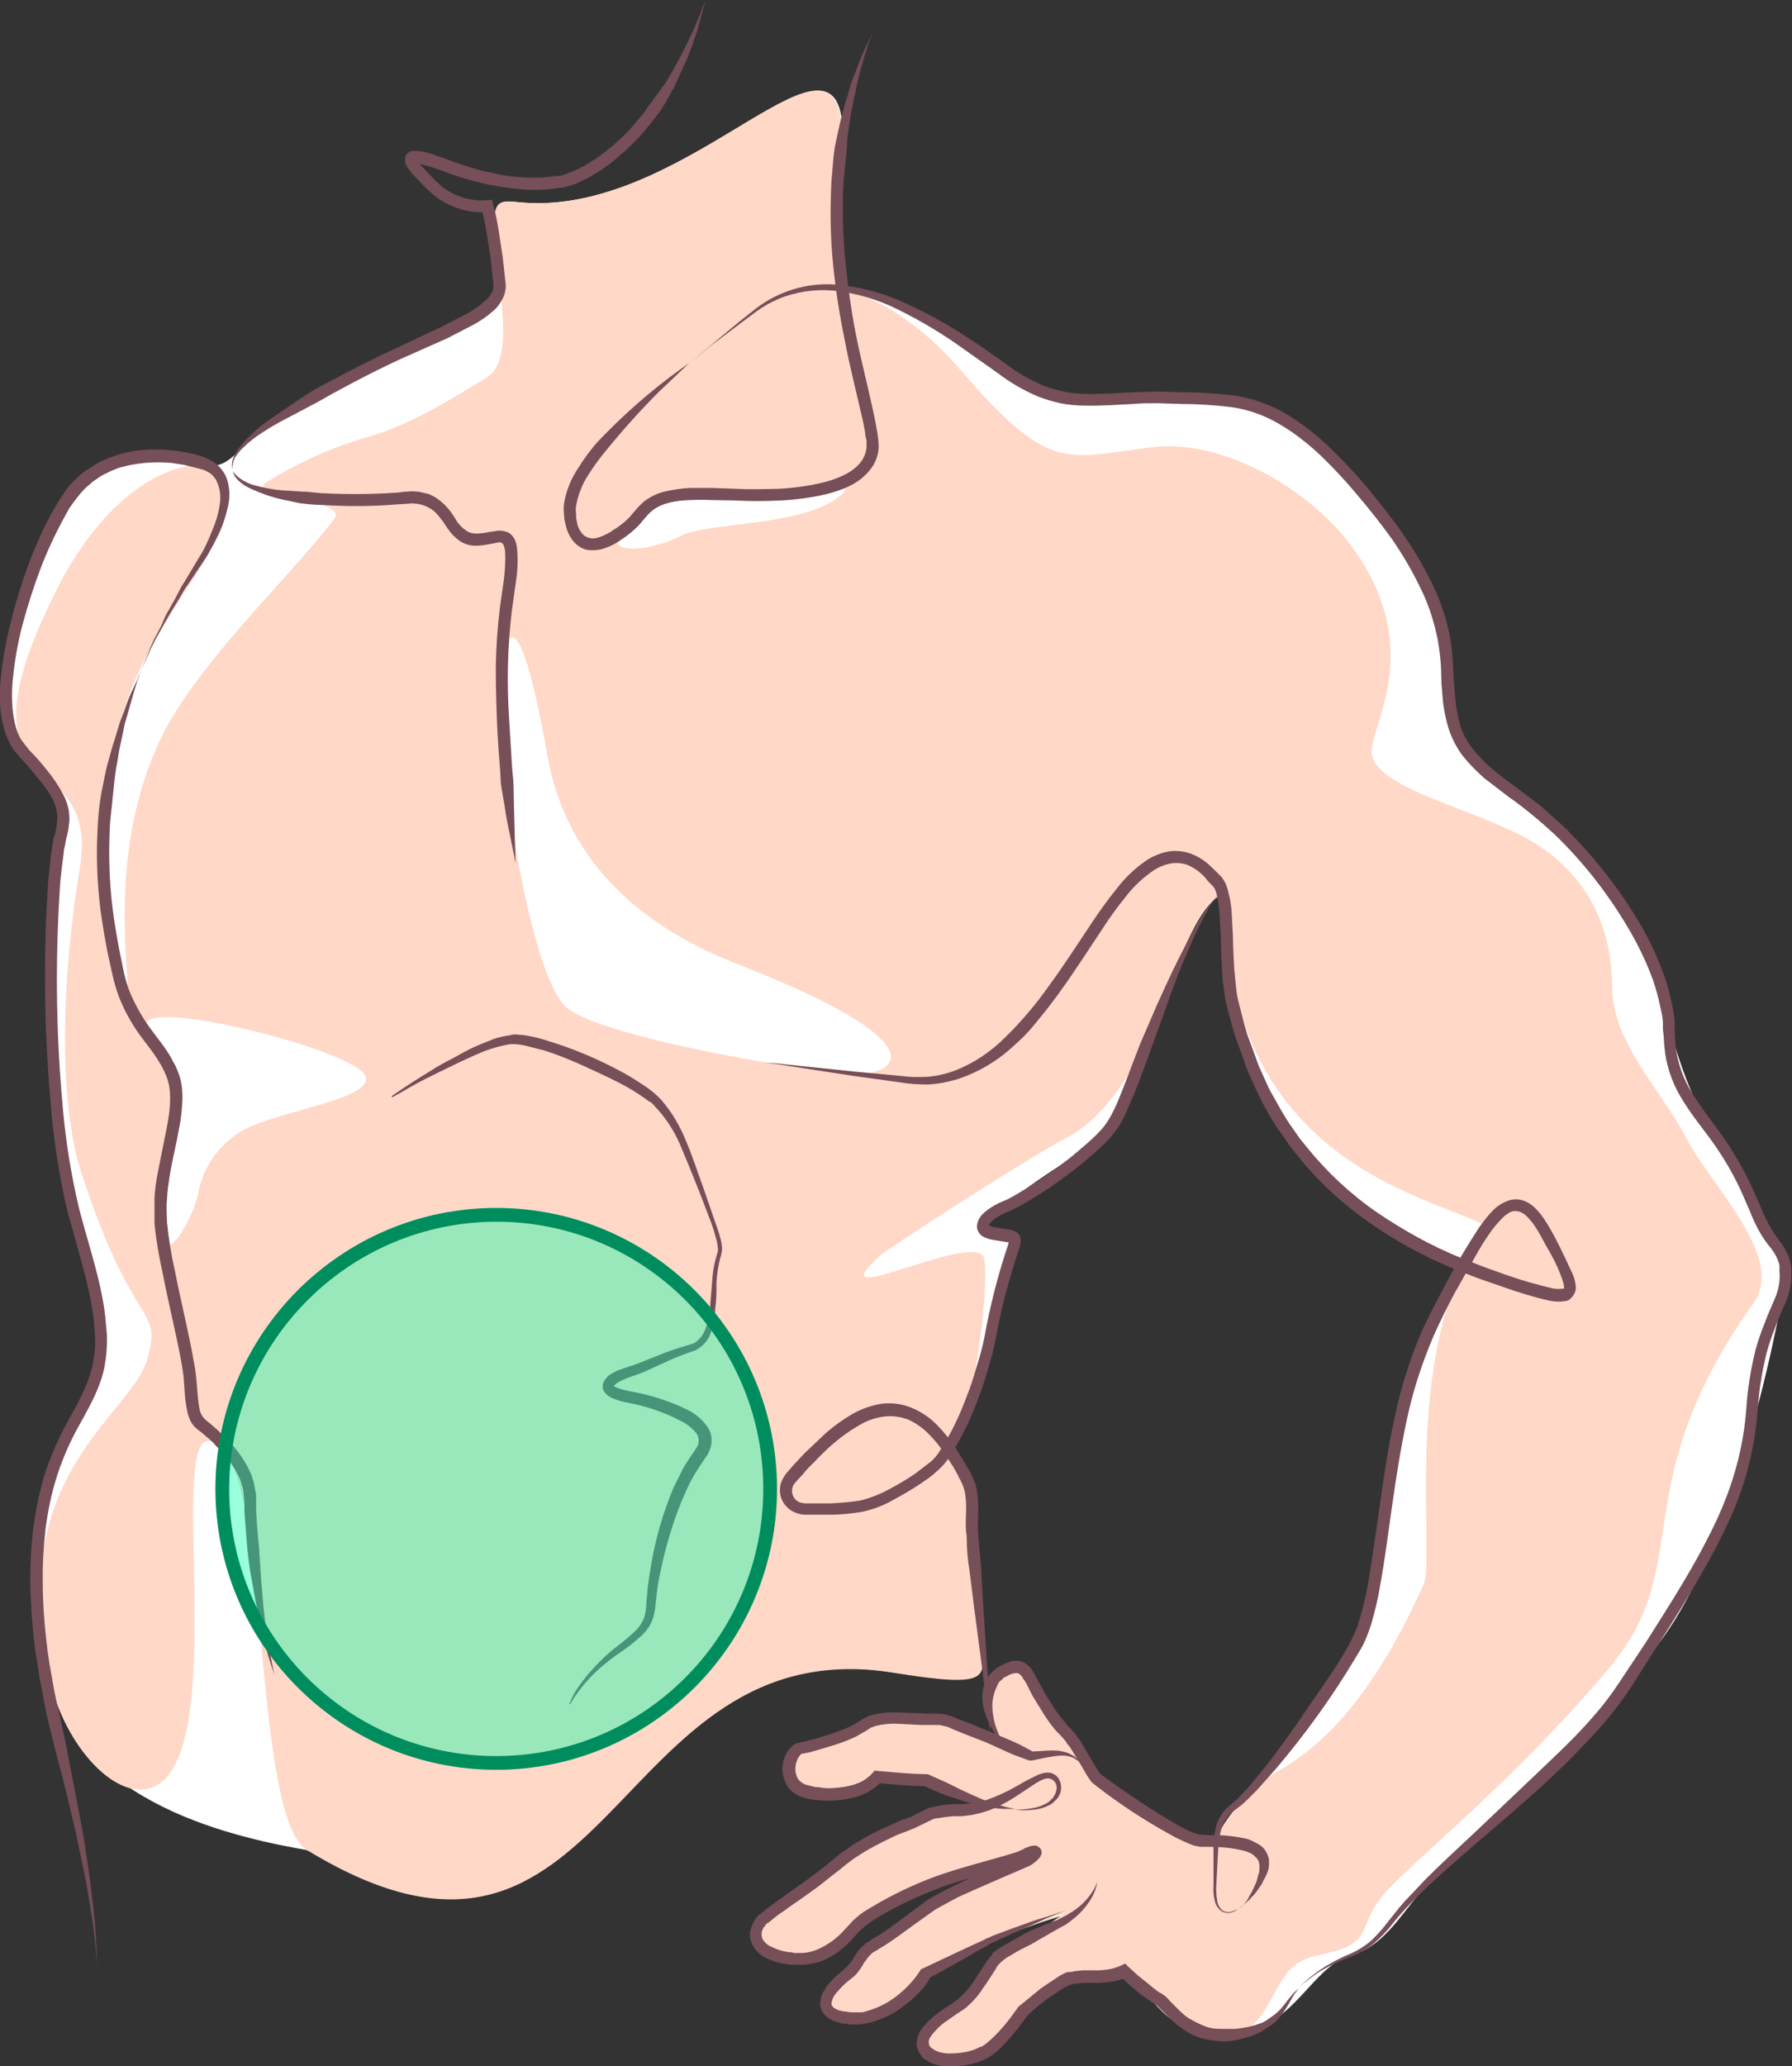 <?xml version="1.0" encoding="utf-8"?>
<!-- Generator: Adobe Illustrator 24.3.0, SVG Export Plug-In . SVG Version: 6.00 Build 0)  -->
<svg version="1.1" id="Слой_1" xmlns="http://www.w3.org/2000/svg" xmlns:xlink="http://www.w3.org/1999/xlink" x="0px" y="0px"
	 viewBox="0 0 444.2 511.9" style="enable-background:new 0 0 444.2 511.9;" xml:space="preserve">
<rect x="0" y="0" width="444.2" height="511.9" fill="#333333" stroke="none"/>
<style type="text/css">
	.st0{fill:#FFFFFF;}
	.st1{fill:#FFD8C7;}
	.st2{fill:#764F58;}
	.st3{opacity:0.4;fill:#00FFAB;enable-background:new    ;}
	.st4{fill:#008D5E;}
</style>
<g>
	<path class="st0" d="M76.1,458.4C59.7,455.5,19,447.4,12,415c-10.6-49.8,5-53.6,9-67.6s8.8-13.3-4.8-56.8c-6-25-4.8-59.8-2.7-73.1
		S17.6,198,9,189.7s-11.2-27.3-0.9-47.6s13.5-32.3,43.6-26.7c6,0.5,7.8-5.8,16.4-11s36.9-19,44-23s12.5-4.7,11-19.3
		s0.8-12.1,8.2-11.8c41.2,1.8,78-50.6,77.6-16s0,37.3,0,37.3s14.1,3,34,15.6S261,101.3,294,98.7c17.7,0.6,34.4,4.9,50.2,31.1
		s15.8,36.3,15.2,44s5.8,14.4,16,22.7s33,31.7,35.7,45.4s5.6,24.5,12,36.7s19.8,31.7,19.7,35.8s-11.5,68.7-33,94.5
		s-45.9,47.4-54.2,56s-11.5,17-21.2,19.8S320,504.2,304,504.2s-18-10.6-24.8-15.4l-13.6,1.2c-3.9,2.3-7.5,5.1-10.8,8.2
		c-7.3,7.1-15,16-21.3,12.3c-4.1-2.5-8.5-3.9,2-12s10.5-13.5,16-16.3s15.2-9.8,14.9-8.8s-15.5,3.6-35.7,14.9c-4.3,7-22.2,14-25.1,10
		s6.5-9.5,7.8-13.1s24.6-16.2,34-21.2c-9.5,0.5-27.8,6-33.6,11.8s-13.3,10.4-20.6,9s-8.3-6.5-2-11s20.4-15.7,25.8-18.3
		s15-6.5,15-6.5l11.2-2.2c0,0-10-3.2-13.7-5.5l-12.2-0.8c0,0-14,6.8-19.6,2.5s-0.6-9-0.6-9s11.8-1.3,18.3-7.3
		c15.1-0.7,18-0.7,18-0.7l15.2,6.8c0,0-10.7-14.6,4.8-19.8c3.5,5.6,6.3,11.2,9.2,14.5s5.7,7.9,7.5,10.5s10.3,9.4,16.8,13
		s12.3,5.1,14.7,5.3c0.8-4.4,6.1-9.8,9.5-13.8s23.5-33.6,27.2-40s2-62.7,24.3-89c-17-8.5-58.3-26-59.4-91.9
		c-6.5,2.1-12.4,20.2-16,29.7c-3.6,9.5-6,27.6-17,33.2s-26.8,18-26.5,19s8.9,1.4,7.8,4.6s-9.2,43.5-16.3,50.7c5.5,6,5.9,8.8,5.9,14
		s2.5,22,1.8,27.4s3,18.3-21,14.3c-71.5-11.7-57.8,59.4-145.8,44L76.1,458.4z"/>
	<path class="st1" d="M417.9,281.8c-6.4-12.2-18.2-23.4-18.3-37.3c-0.2-30.2-23.9-38.2-29.6-40.7c-12-5.2-30.7-10.3-30-18
		s13-26.4-5.3-50.9c-10-13.4-31.3-26.2-49-24.1c-21.6,2.6-25.2,6.8-47.5-19C223,74,208.7,71.6,208.7,71.6s-0.3-2.7,0-37.3
		s-36.4,17.8-77.6,16c-7.4-0.4-9.7-2.8-8.2,11.8s4.3,27.9-2.8,31.8c-4.2,2.4-17.7,11.5-29.7,14.6c-8.7,2.6-17.1,6.4-24.8,11.3
		c-3.8,3.2,20.8,4,17.3,8.7c-10.6,14.1-33.5,35.2-42.8,54c-14.6,29.7-7,63-8.7,64c-4.2,2.5-8.3-42.4-1-69.2
		c7.9-29.2,37.6-49.8,21.1-62c-12.4-1-27.2,10.4-37.4,30.7s-14,35.5-5.1,43.7s12.9,12.8,10.7,26s-6.6,46.8-0.5,71.8
		c13.6,43.5,21.3,35.3,17.3,49.3S1.4,365.1,12,415c4,18.4,17.7,32.2,26.6,27.5c20-10.5-0.4-102.4,17.1-82.7
		c10.7,12,7.4,90.7,20.4,98.6c76.3,46.5,74.3-55.6,145.8-43.9c24,4,21.2,0.5,22-4.8S241,378,241,372.8s-0.4-8-5.9-14
		c7.1-7.2,10.5-45.2,8.6-47.6c-4.2-5.5-42.8,14.9-24.8-0.7c0.9-0.8,34.8-23,45.7-28.7s18.8-20.9,22.5-30.5s9.5-27.6,16-29.7
		c1.2,66,49,73.9,66,82.4c-22.3,26.2-13.2,81.7-16.2,88.5c-19.3,43.5-38.4,46-41.8,50s-8.7,9.4-9.6,13.7c-2.3,0-8.1-1.6-14.6-5.2
		s-15.1-10.3-16.9-13s-4.5-7.2-7.4-10.5s-5.8-8.9-9.2-14.6c-15.5,5.3-4.9,19.8-4.9,19.8l-15.1-6.7c0,0-3,0-18,0.8
		c-6.5,6-18.3,7.2-18.3,7.2s-5,4.8,0.6,9s19.6-2.5,19.6-2.5l12.2,0.9c4.4,2.2,8.9,4.1,13.6,5.5L232,449l-15,6.5
		c-5.6,2.5-19.6,14-25.8,18.4s-5.3,9.4,2,10.8s14.8-3.2,20.6-8.9s24-11.3,33.6-11.8c-9.4,5-32.8,17.5-34,21.2s-10.8,9-7.8,13.1
		s20.8-3,25.2-10c12.5-7.2,27.7-12.1,33.2-14.3c-3.1,2-8.8,6.2-12.5,8.2c-5.5,2.9-5.6,8-16.1,16.2s-6.2,9.5-2,12
		c6.2,3.8,14-5.2,21.3-12.2c3.3-3.1,6.9-5.9,10.8-8.2c0,0,3.8-0.4,13.6-1.2c6.7,4.8,8.8,15.5,24.8,15.4c9.3,0,10.8-10.6,15.7-16
		c3.5-3.7,7.5-3.6,11.5-4.8c9.7-2.9,5-7,13.3-15.6s33.2-29,54.7-54.8s3.2-44.7,35.6-90.2C442.7,311.5,424.2,294,417.9,281.8
		L417.9,281.8z M60.3,280c-5.9,3.4-10,9.1-11.2,15.8c-1.6,7.4-9,19-9,8.7c0-8.6,6.3-26.9,3.4-34.9c-0.7-2.1-10.1-14-6.8-16.7
		c5.2-4.3,52.8,8,54,14C91.8,272.5,69.8,275,60.3,280L60.3,280z M154,132c7.6-10.4,22-9.7,31.2-9.6c15.2,0.2,28.7-4.4,23,0.5
		c-9.2,7.6-32.9,6.5-39.3,9.8c-6.6,3.6-19.4,5.3-14.9-0.8V132z M213,266c-12,0-63.8-9-72.5-16.3c-8.9-7.5-16.6-57.5-16.7-78.1
		c0-7.6,3.1-33.7,11.9,15.6c6.6,37.7,41.5,49.4,50.5,53c48.2,19.4,34.4,25.9,26.8,25.9V266z"/>
	<path class="st2" d="M251.6,448.4c1.4,0,2.9-0.1,4.3-0.4c1.4-0.2,2.8-0.7,4-1.5c0.3-0.2,0.5-0.4,0.7-0.7l0.4-0.3l0.2-0.4
		c0.4-0.5,0.6-1.2,0.7-1.8c0.2-1.1-0.5-2.3-1.6-2.6c-1-0.3-2.3,0.4-3.5,1.1l-3.6,2.4c-2.5,1.7-5.1,3.2-7.9,4.3
		c-1.4,0.5-2.9,0.9-4.4,1.2c-0.8,0.1-1.6,0.2-2.4,0.3h-2.1l-2,0.2c-0.7,0.1-1.3,0.2-2,0.3c-0.3,0-0.7,0.1-1,0.2s-0.5,0.2-0.8,0.4
		l-0.5,0.2l-0.4,0.2l-1,0.5l-2.1,1l-1,0.4l-1,0.4c-1.4,0.5-2.7,1-4,1.7c-2.6,1.2-5,2.5-7.4,4l-1.8,1.2l-1.6,1.2l-1.7,1.4l-1.7,1.3
		l-3.4,2.7l-3.6,2.6l-3.6,2.5l-1.8,1.3l-0.9,0.6l-0.8,0.6l-1.6,1.3l-0.4,0.3h-0.2v0.1l-0.2,0.2l-0.2,0.2v0.2
		c-0.1,0.1-0.2,0.1-0.3,0.2c-0.6,0.9-0.8,2-0.4,3c0.5,0.9,1.3,1.6,2.3,2c1.2,0.6,2.4,1,3.7,1.2l0.4,0.1h0.6l1,0.2h2
		c1.3-0.1,2.5-0.4,3.7-0.9c2.5-1.1,4.7-2.7,6.5-4.7l1.5-1.6l0.7-0.8l0.2-0.2l0.3-0.2l0.4-0.4c0.6-0.5,1.2-1,1.8-1.4l2-1.2
		c2.5-1.5,5.1-2.9,7.8-4.2c2.6-1.2,5.3-2.4,8.1-3.4c5.6-2,11.2-3.4,16.7-5l2-0.6c0.7-0.2,1.4-0.4,2-0.7l0.9-0.4l0.5-0.3l0.6-0.2
		c0.5-0.2,1-0.4,1.5-0.4c0.2,0,0.3,0,0.5,0h0.2c0.1,0,0.2,0.1,0.3,0.2c0.3,0.1,0.6,0.4,0.8,0.7c0.2,0.3,0.2,0.7,0.2,1
		c0,0.2-0.1,0.3-0.2,0.5c0,0.1-0.1,0.2-0.1,0.3c-0.1,0.1-0.2,0.3-0.3,0.4c-0.6,0.7-1.4,1.3-2.2,1.8l-2,0.9l-4,1.7l-8,3.5l-4,1.8
		l-3.7,2l-1.8,1l-1.7,1.2l-3.5,2.5c-2.4,1.7-4.7,3.5-7.2,5.1l-2,1.2l-0.2,0.2h-0.2c0.3-0.1,0,0,0.1,0l-0.5,0.3l-0.5,0.3l-0.3,0.3
		c-0.4,0.4-0.8,0.8-1.1,1.3l-0.6,0.8l-0.6,1c-0.4,0.7-0.9,1.3-1.4,1.9l-0.4,0.4l-0.5,0.4l-1,0.8c-1,0.8-2,1.8-2.8,2.8
		c-0.8,0.8-1.3,1.8-1.4,2.9c0,0.3,0.2,0.6,0.4,0.8c0.4,0.4,0.9,0.6,1.4,0.8l0.9,0.2l0.5,0.1h0.3c0.2,0,0,0,0,0l1.2,0.2
		c0.3,0,0.7,0,1,0h1.9c0.6-0.1,1.2-0.3,1.8-0.5c2.6-0.8,5-2.1,7.1-3.8c1.1-0.9,2.1-1.8,3-2.8s1.7-2,2.4-3.1l0.3-0.5l0.3-0.1l8.7-4.1
		l4.3-2l2.2-1l0.5-0.3h0.1l0.2-0.2h0.3l1-0.5l4.5-1.7l4.5-1.6c1.5-0.6,3-1,4.6-1.5l4.5-1.5l-4.4,1.8l-4.4,2l-4.1,1.8l-4.3,2
		l-1.1,0.5l-0.3,0.1l-0.1,0.1h-0.1l-0.5,0.4l-2.1,1.1l-4.1,2.4l-8.3,4.6l0.6-0.6c-0.7,1.4-1.7,2.8-2.8,3.9c-1,1.1-2.1,2.1-3.3,3
		c-2.4,2-5.2,3.5-8.2,4.4c-0.8,0.2-1.5,0.4-2.3,0.5c-0.4,0.1-0.8,0.2-1.2,0.2h-1.3c-0.4,0-0.7,0-1.1,0l-1.1-0.2h-0.7l-0.6-0.2
		c-0.4-0.1-0.7-0.2-1.1-0.3c-0.9-0.3-1.7-0.8-2.4-1.4c-0.9-0.8-1.4-1.9-1.4-3c0-1,0.2-1.9,0.7-2.8c0.4-0.7,0.8-1.4,1.3-2
		c1-1.2,2.1-2.3,3.4-3.3c1-0.8,1.9-1.7,2.6-2.8l0.6-1l0.6-0.9c0.5-0.7,1.1-1.3,1.8-1.9c0.2-0.1,0.3-0.3,0.5-0.4l0.5-0.3l1-0.7l1.7-1
		c2.4-1.5,4.7-3.3,7-5l3.5-2.6l1.8-1.3l2-1.1c2.7-1.5,5.3-2.7,8-4s5.3-2.2,8-3.4l3.9-1.7l2-0.9c0.4-0.2,0.9-0.5,1.2-0.9
		c-0.1,0.1-0.1,0.3-0.1,0.4c0,0.2,0.1,0.4,0.2,0.6c0.1,0.2,0.3,0.5,0.5,0.6h0.5l-0.6,0.2l-0.4,0.2l-0.4,0.3l-1.1,0.4
		c-0.7,0.3-1.5,0.6-2.2,0.8l-2,0.7c-5.7,1.7-11.3,3-16.7,5c-5.3,2-10.5,4.4-15.4,7.3l-1.7,1.1c-0.6,0.4-1.1,0.8-1.6,1.2
		c-1.1,0.9-2.1,1.9-3,3c-2.1,2.4-4.6,4.3-7.5,5.5c-1.5,0.6-3.1,0.9-4.7,1c-0.8,0-1.6,0-2.4,0h-1l-0.6-0.1h-0.3l-0.3-0.1
		c-1.6-0.2-3.1-0.7-4.6-1.4c-1.7-0.8-3-2.1-3.7-3.8c-0.4-1-0.5-2-0.3-3c0.2-0.9,0.5-1.7,1-2.5c0.1-0.2,0.3-0.4,0.4-0.6l0.2-0.3
		l0.2-0.2l0.2-0.2l0.1-0.2h0.2l0.4-0.4l1.8-1.4l1-0.7l0.8-0.6l1.8-1.3l3.5-2.5l3.5-2.5l3.4-2.6l1.7-1.4l1.7-1.4l1.8-1.3l1.9-1.3
		c2.5-1.6,5.1-3,7.8-4.2l4-1.8l1-0.3l0.6-0.3l0.5-0.1c0.6-0.3,1.2-0.6,1.8-0.9l1-0.5l0.5-0.2l0.5-0.3c0.4-0.2,0.8-0.4,1.2-0.5
		s0.8-0.2,1.2-0.3c0.8-0.2,1.5-0.3,2.3-0.4l2.2-0.2h2.3c0.6-0.1,1.3,0,2-0.2c1.4-0.1,2.7-0.4,4-0.8c2.6-0.9,5.2-2.1,7.6-3.5
		c1.3-0.7,2.5-1.5,3.9-2.1l1-0.5c0.3-0.2,0.7-0.3,1-0.4c0.8-0.3,1.7-0.4,2.6-0.2c0.9,0.3,1.6,0.9,2,1.7c0.4,0.8,0.5,1.6,0.4,2.5
		c-0.1,0.8-0.5,1.6-1,2.2l-0.4,0.4l-0.4,0.4c-0.3,0.3-0.6,0.5-1,0.7c-1.3,0.7-2.7,1.1-4.2,1.2C254.5,448.6,253.1,448.6,251.6,448.4
		L251.6,448.4z"/>
	<path class="st2" d="M268.5,437.3c-0.4-0.4-0.8-0.7-1.3-1c-0.2-0.2-0.5-0.3-0.7-0.5c-0.3-0.2-0.5-0.3-0.8-0.4
		c-0.5-0.2-1.1-0.3-1.6-0.4h-1.6c-1.1,0.1-2.2,0.3-3.3,0.5l-3.4,0.7h-0.7l-2.7-1c-0.9-0.3-1.8-0.7-2.7-1.1l-5.3-2.4l-5.4-2.1
		l-2.7-1.1l-1.3-0.6l-1.2-0.3c-0.4-0.1-0.7-0.2-1.1-0.2h-4.4l-5.8-0.3c-1.8-0.1-3.6,0.1-5.3,0.5l-0.6,0.2L216,428
		c-0.2,0.1-0.3,0.2-0.5,0.3l-0.6,0.4l-1.2,0.7l-1.4,0.8c-1.8,0.9-3.7,1.6-5.6,2.2l-5.7,1.7l-1.5,0.3l-0.4,0.1h-0.2h0.1h-0.3
		l-0.2,0.2l-0.1,0.1l-0.3,0.4c-0.1,0.1-0.2,0.3-0.3,0.4l-0.2,0.5c-0.6,1.4-0.6,2.9,0,4.3c0.3,0.6,0.9,1.2,1.5,1.5
		c0.3,0.2,0.7,0.3,1,0.4c0.4,0.1,0.9,0.2,1.3,0.3l0.7,0.2h0.7l1.3,0.2c0.9,0.1,1.9,0.1,2.8,0c1.8-0.1,3.6-0.4,5.3-1
		c1.5-0.5,2.9-1.4,4-2.6l0.6-0.7l0.8,0.1l6,0.5l3,0.2l3,0.1h0.4l0.2,0.1l2.7,1.2c0.9,0.4,1.8,0.8,2.6,1.2l2.6,1.3l2.6,1.2l2.7,1.2
		l1.3,0.5l1.4,0.5l1.4,0.4l1.4,0.4c0.9,0.3,1.9,0.4,2.8,0.6h-3l-1.4-0.1l-1.5-0.2c-0.5,0-1-0.2-1.4-0.3l-1.5-0.3l-2.9-0.7
		c-1-0.3-1.9-0.5-2.8-0.9l-2.8-0.9c-0.9-0.3-1.8-0.7-2.7-1.1l-2.7-1.2l0.5,0.1l-3-0.1l-3.1-0.2l-6.1-0.5l1.3-0.6
		c-0.7,0.9-1.6,1.7-2.6,2.3c-0.9,0.6-1.9,1.1-3,1.5c-2,0.6-4,1-6.1,1.1c-1,0.1-2.1,0.1-3.1,0l-1.6-0.1l-0.7-0.1l-0.8-0.1l-0.7-0.2
		l-0.9-0.2c-0.6-0.2-1.1-0.4-1.6-0.7c-1.1-0.6-2-1.5-2.6-2.6c-1.1-2.2-1.3-4.7-0.3-7l0.4-0.8l0.5-0.8c0.2-0.3,0.4-0.5,0.7-0.7
		l0.2-0.2l0.2-0.2l0.6-0.3c0.1-0.1,0.3-0.2,0.4-0.2l0.4-0.1h0.5l0.3-0.2c0.5,0,1-0.2,1.4-0.3c1.9-0.4,3.7-1,5.5-1.6s3.5-1.2,5.2-2
		l1.1-0.6l1.3-0.8l0.6-0.4c0.3-0.2,0.5-0.3,0.8-0.4l0.8-0.4l0.8-0.2c2-0.5,4.1-0.7,6.2-0.6l5.9,0.2l1.3,0.1h3c0.6,0,1.1,0.1,1.7,0.2
		l1.7,0.5l1.3,0.6l2.7,1l5.4,2.2l5.4,2.3c0.9,0.4,1.8,0.8,2.7,1.3l2.6,1.4l-0.7-0.1l3.5-0.2c1.2-0.1,2.3-0.1,3.5,0l1,0.2
		c0.3,0.1,0.5,0.1,0.8,0.2c0.6,0.2,1.2,0.5,1.7,0.8c0.2,0.1,0.5,0.3,0.7,0.5l0.7,0.6C267.8,436.5,268.1,436.9,268.5,437.3
		L268.5,437.3z M170.9,89.9l-7.6,7.2c-4.5,4.5-8.8,9.3-12.8,14.2c-1.7,2-3.3,4.2-4.7,6.4c-1.5,2.3-2.5,4.9-3,7.6
		c-0.1,0.7-0.1,1.3,0,2v1l0.2,1c0.2,1.3,0.8,2.5,1.8,3.4c1,0.7,2.3,0.9,3.4,0.5c1.4-0.4,2.8-1.1,4-2c1.4-0.8,2.7-1.9,3.8-3l1.7-2
		c0.6-0.7,1.3-1.4,2-2c1.6-1.2,3.5-2.1,5.5-2.5c1.9-0.4,3.8-0.7,5.7-0.8h5.6l5.6,0.2c3.7,0.2,7.4,0.1,11.1,0c3.7-0.2,7.4-0.7,11-1.6
		c1.7-0.4,3.4-1,5-1.8c1.5-0.7,2.9-1.7,4-3c1-1.2,1.6-2.7,1.6-4.3v-1.2l-0.3-1.3c0-1-0.3-1.8-0.4-2.7c-1.6-7.2-3.5-14.4-4.8-21.4
		c-1.4-6.8-2.4-13.6-3-20.5c-0.5-6.2-0.5-12.3-0.2-18.5c0.3-2.9,0.4-5.6,0.8-8.2l0.8-3.8l0.8-3.5l0.9-3.3l0.9-3l0.8-2.8l1-2.4
		c0.5-1.6,1.1-3,1.6-4.2l1.4-3l1.2-2.4l-1,2.5l-1,3.2l-1.2,4.2l-0.6,2.5l-0.6,2.8l-0.6,3c-0.2,1-0.5,2.1-0.6,3.3l-0.5,3.5
		c-0.2,1.2-0.2,2.4-0.3,3.7l-0.4,4l-0.4,4c-0.3,6.1-0.2,12.1,0.3,18.2c0.6,6.7,1.5,13.4,2.8,20c1.4,7,3.3,14,4.8,21.5l0.5,2.8
		l0.2,1.5l0.1,1.6c0,2.2-0.8,4.3-2.2,6s-3.1,3-5,3.9c-1.8,0.9-3.7,1.5-5.6,2c-3.8,0.9-7.6,1.4-11.5,1.6s-7.7,0.2-11.4,0l-5.6-0.1
		c-1.8-0.1-3.6-0.1-5.4,0c-3.5,0.1-7,0.7-9.4,2.6c-0.6,0.5-1.2,1.1-1.7,1.7l-1.7,2c-1.3,1.3-2.7,2.5-4.3,3.5c-1.5,1.1-3.2,1.9-5,2.4
		c-1,0.2-2,0.3-3,0.2c-1.1-0.1-2.1-0.6-3-1.3c-1.5-1.3-2.4-3.1-2.8-5l-0.3-1.3l-0.1-1.2c-0.1-0.9-0.1-1.8,0-2.7
		c0.5-3.1,1.7-6.1,3.5-8.8c1.5-2.4,3.1-4.6,5-6.7c6.3-6.6,13.1-12.6,20.5-17.9L170.9,89.9z"/>
	<path class="st2" d="M322,492.5l1.3-1.3c1.3-1.2,2.7-2.3,4.2-3.3c2.4-1.6,5-2.9,7.6-4c1.6-0.7,3.1-1.7,4.5-2.8
		c1.5-1.4,2.9-2.9,4.1-4.5c1.4-1.7,2.7-3.5,4.4-5.4l5.2-5.5c3.7-3.7,7.9-7.6,12.3-11.7l14-13.3c4.9-4.7,10.2-9.5,15-15
		c2.5-2.8,4.8-5.8,6.9-9l6.5-9.8c4.3-6.8,8.8-13.8,12.9-21.2c2-3.7,4-7.5,5.7-11.5c3.5-8.1,5.7-16.7,6.3-25.5
		c0.3-4.7,1.1-9.4,2.2-14c0.6-2.3,1.4-4.6,2.3-6.8c0.8-2.2,1.8-4.4,2.7-6.5c0.8-2,1.2-4.2,1-6.3v-0.4v-0.1v-1.1l-0.2-0.7l-0.3-0.8
		c-0.4-1-1-1.9-1.6-2.7c-1.6-1.9-2.9-4-4-6.3l-0.8-1.8l-0.7-1.7l-1.4-3.2c-1.9-4.4-4.3-8.6-7-12.5c-2.8-4-6-7.7-8.6-12.2
		c-1.3-2.2-2.3-4.6-3-7.1s-1-5.1-1.1-7.7l-0.2-1.8v-1.8c-0.1-1.2-0.3-2.3-0.6-3.5c-0.5-2.4-1.1-4.7-1.9-7c-1.7-4.6-3.8-8.9-6.3-13.1
		c-5-8.4-11.1-16.2-18.2-23c-3.6-3.3-7.3-6.4-11.3-9.2l-6-4.6c-1.9-1.7-3.7-3.5-5.3-5.5c-1.6-2.1-2.8-4.5-3.6-7
		c-0.7-2.4-1.2-4.9-1.4-7.4l-0.3-3.7l-0.1-3.6c-0.1-2.3-0.4-4.7-0.8-7c-0.9-4.5-2.3-9-4.4-13.1c-2-4.2-4.4-8.2-7-12
		c-2.7-3.7-5.5-7.3-8.5-10.8c-2.8-3.4-5.9-6.7-9.1-9.8c-3.2-3-6.6-5.7-10.4-7.9c-3.6-2.1-7.5-3.5-11.6-4.1
		c-4.1-0.5-8.3-0.8-12.5-0.8l-6.1-0.2c-2,0-4,0-6,0.2c-4,0.2-8,0.5-12,0.4c-2,0-4-0.2-6-0.6c-1.9-0.4-3.8-1-5.6-1.7
		c-3.5-1.5-6.8-3.4-9.8-5.7l-8.5-6c-5.1-3.7-10.6-7-16.3-9.8c-5-2.5-10.4-4.1-16-4.7c-4.7-0.4-9.4,0.3-13.7,2.1
		c-1.9,0.8-3.6,1.8-5.3,3l-4.3,3.2l-6.9,5.2L171,90l5.4-4.6l6.6-5.5l4.3-3.4c5.6-4.3,12.6-6.5,19.7-6c5.8,0.5,11.4,1.9,16.7,4.3
		c5.9,2.6,11.6,5.8,17,9.4c3,1.9,5.8,4,8.7,6c2.8,2.2,5.9,3.9,9.1,5.3c3.4,1.3,7,2.1,10.6,2.1c3.8,0.1,7.7-0.2,11.7-0.4L287,97
		l6.2,0.2c4.3,0,8.6,0.3,12.8,0.8c4.5,0.7,8.8,2.2,12.7,4.5c3.9,2.3,7.5,5.1,10.8,8.3c3.3,3.2,6.5,6.5,9.4,10
		c3,3.6,5.9,7.3,8.6,11.1c2.7,3.9,5.2,8,7.3,12.3c2.2,4.4,3.8,9.1,4.7,14c0.4,2.4,0.6,4.9,0.7,7.3l0.2,3.6l0.3,3.6
		c0.2,2.3,0.6,4.6,1.2,6.9c0.7,2.2,1.8,4.2,3.2,6c1.5,1.8,3.1,3.5,4.9,5s3.7,3,5.7,4.4l6,4.5l5.6,5c7.2,7,13.5,14.9,18.7,23.5
		c2.6,4.3,4.8,8.9,6.5,13.7c0.9,2.4,1.5,4.9,2,7.4c0.3,1.3,0.5,2.6,0.6,3.9v1.9l0.1,1.8c0.1,4.7,1.4,9.3,3.8,13.4s5.6,8,8.4,12
		c2.8,4.1,5.3,8.5,7.3,13l1.5,3.4l0.7,1.7l0.7,1.5c1,2.1,2.2,4.1,3.6,5.9c0.8,1,1.5,2.2,2,3.4l0.4,1l0.2,1l0.2,0.9v0.2
		c0,0.1,0,0.2,0,0.3v0.5c0.2,2.6-0.3,5.2-1.3,7.6c-1,2.3-2,4.4-2.7,6.5c-0.9,2.2-1.6,4.4-2.2,6.6c-0.5,2.2-1,4.4-1.3,6.6
		c-0.4,2.3-0.6,4.5-0.8,6.8c-0.6,9.1-2.8,18.1-6.5,26.5c-1.8,4-3.8,8-5.9,11.7c-4.2,7.5-8.6,14.6-13,21.4l-6.3,9.9
		c-2.2,3.2-4.5,6.3-7.1,9.2c-4.8,5.4-9.9,10.5-15.2,15.3c-5.1,4.6-10,8.8-14.6,12.7c-9.2,8-17.2,14.8-22.5,21.7
		c-1.3,1.6-2.8,3.1-4.4,4.4c-1.5,1.2-3.1,2.1-4.8,2.8c-2.7,1-5.3,2.2-7.8,3.6c-1.5,0.9-2.9,2-4.3,3.1L322,492.5z M272,466.2
		c-0.3,2-1.1,3.8-2.3,5.4c-1.1,1.6-2.5,3-4.1,4.2l-1.3,1l-1.3,0.7l-2.5,1.4l-5,2.9c-1.7,0.8-3.4,1.7-5,2.7c-0.8,0.4-1.5,0.9-2.2,1.5
		l-0.2,0.2l-0.1,0.1l-0.5,0.5c-0.3,0.3-0.5,0.7-0.7,1.1c-1,1.5-2,3.2-3.2,4.8c-1.1,1.8-2.5,3.3-4.1,4.7l-0.7,0.5l-0.6,0.4l-1.2,0.8
		l-2.3,1.6c-1.5,1-2.7,2.2-3.8,3.6c-0.4,0.5-0.7,1.1-0.7,1.8l0.1,0.4v0.2c0.1,0.2,0-0.1,0,0l0.4,0.6c0.1,0.1,0.2,0.1,0.3,0.2
		c0.6,0.5,1.3,0.8,2,1c0.8,0.2,1.6,0.3,2.4,0.3c1.8,0,3.6-0.2,5.3-0.7c0.8-0.2,1.6-0.6,2.4-1h0.3l0.1-0.1c0.1,0,0,0,0,0l0.6-0.4
		c0.4-0.3,0.8-0.6,1.1-0.9c1.4-1.2,2.6-2.5,3.8-3.9s2.3-3,3.4-4.5l0.1-0.2h0.1l5.5-4.5l3-2l1.5-1c0.6-0.3,1.2-0.7,1.8-0.9l0.6-0.1
		h0.5l1-0.2l1.8-0.2h3.5c1.1,0,2.2-0.1,3.3-0.3c0.5-0.1,1-0.2,1.5-0.4c0.4-0.1,0.9-0.3,1.3-0.5l1-0.5l0.9,0.9l2.3,2.1l2.5,2l1.2,1
		l1.3,1l0.7,0.4l0.3,0.1l0.1,0.2c0.1,0.1,0.3,0.1,0.4,0.2c0.5,0.4,1,0.9,1.4,1.4l2.3,2.3c0.7,0.7,1.5,1.4,2.4,2
		c0.9,0.5,1.8,1,2.7,1.4c0.9,0.4,1.8,0.8,2.8,1s2,0.2,3,0.2h3.1l1.6-0.2l1.6-0.3l1.5-0.4l1.5-0.5c0.5-0.1,1-0.5,1.4-0.7
		c0.4-0.3,0.9-0.6,1.3-0.9c0.9-0.6,1.7-1.3,2.4-2.1c1.4-1.6,2.6-3.6,4.4-5c-1.5,1.7-2.3,3.7-3.6,5.6c-0.6,1-1.4,1.9-2.2,2.7
		c-0.4,0.4-0.9,0.8-1.4,1.1l-1.5,1c-1,0.6-2.1,1.1-3.2,1.5l-1.7,0.5l-1.6,0.4c-0.6,0.1-1.2,0.2-1.8,0.3l-0.9,0.1h-0.9
		c-1.2,0-2.4-0.2-3.6-0.4c-1.2-0.2-2.4-0.5-3.5-1s-2.1-1.1-3.1-1.8c-1-0.7-1.9-1.5-2.8-2.3l-2.4-2.4l-1-1c-0.1-0.1-0.2-0.1-0.3-0.2
		l-0.2-0.1h0.1l-0.8-0.5l-1.5-1l-1.4-1l-2.6-2.2l-2.6-2.4l1.9,0.3c-0.6,0.3-1.3,0.6-2,0.8c-0.6,0.2-1.2,0.3-1.8,0.4
		c-1.2,0.2-2.5,0.3-3.7,0.3h-3.4l-1.6,0.2c-0.3,0-0.5,0-0.8,0.1h-0.3l-0.3,0.1c-0.5,0.2-1,0.4-1.4,0.6l-1.4,0.9
		c-2.9,1.8-5.6,3.9-8,6.2l0.2-0.3c-1.7,2.5-3.6,4.8-5.6,7c-0.7,0.8-1.4,1.5-2.2,2.2c-0.4,0.3-0.8,0.6-1.2,0.9l-0.6,0.4l-0.2,0.2
		h-0.2l-0.4,0.3c-1,0.5-2,0.8-3,1.1c-2,0.6-4.1,0.8-6.2,0.8c-2.3,0.1-4.6-0.6-6.4-2c-0.3-0.3-0.5-0.6-0.7-0.9l-0.4-0.6l-0.1-0.2
		v-0.1l-0.1-0.2l-0.2-0.5c-0.1-0.3-0.2-0.7-0.2-1c0-1.3,0.4-2.6,1.2-3.7c1.3-1.7,2.8-3.1,4.5-4.3c0.8-0.6,1.7-1.2,2.5-1.7l1.2-0.8
		l0.5-0.4c0.2,0,0.4-0.2,0.5-0.4c1.4-1.2,2.6-2.5,3.6-4l3.1-4.8c0.3-0.5,0.6-0.9,1-1.3l0.4-0.6h0.1l0.1-0.1l0.1-0.4l0.3-0.3
		c0.8-0.6,1.7-1.2,2.6-1.7l5.1-2.9c1.7-0.9,3.6-1.6,5.4-2.4l2.7-1l1.2-0.6l1.3-0.7c1.6-0.9,3.1-2,4.4-3.4
		C270.3,469.6,271.4,468,272,466.2L272,466.2z"/>
	<path class="st2" d="M308.2,472l-0.3,0.2c-0.3,0.3-0.6,0.5-0.9,0.7c-0.5,0.4-1,0.7-1.6,0.9c-0.8,0.3-1.7,0.2-2.5-0.2
		c-0.9-0.6-1.6-1.6-1.8-2.7c-0.3-1.2-0.4-2.5-0.3-3.8v-9.5c0-1.9,0.3-3.8,0.8-5.7c0.4-1,0.9-1.9,1.5-2.8c0.7-0.9,1.5-1.6,2.4-2.3
		l1.2-1l1.1-1.2l2.2-2.4l4.5-5.5c3-4,6-8.1,9.1-12.7s6.5-9.2,9.6-14.4l1.1-2l0.3-0.4V407l0.2-0.3l0.5-1c0.6-1.3,1.2-2.7,1.6-4.1
		c0.9-3,1.7-6.1,2.2-9.2c1.1-6.4,2-13,3-20s2-14,3.6-21.1c1.5-7.4,3.8-14.7,6.8-21.6c1.6-3.5,3.4-6.8,5.2-10.3
		c2.7-5.2,5.7-10.3,8.9-15.2c1.2-1.7,2.5-3.4,4-4.8c0.9-0.8,1.9-1.4,3-1.8c1.2-0.5,2.5-0.6,3.8-0.2c1.2,0.4,2.2,1,3.1,1.9
		c0.8,0.8,1.5,1.6,2.1,2.5c1.1,1.7,2.2,3.5,3.1,5.3c1.4,2.7,2.7,5.5,4,8.3c0.5,1,0.8,2.2,0.9,3.3c0.1,0.9-0.2,1.7-0.7,2.4
		c-0.3,0.4-0.6,0.7-1,1c-0.4,0.2-0.8,0.3-1.2,0.3c-1.2,0.2-2.3,0.1-3.5-0.1c-4-0.9-7.9-2.1-11.8-3.5l-5.8-2l-5.7-2.2
		c-7.6-3.1-14.8-7-21.5-11.7s-12.7-10.2-17.8-16.6l-1.9-2.4l-1.7-2.5c-1.2-1.6-2.3-3.3-3.3-5c-1-1.8-2-3.5-2.8-5.3l-2.5-5.4
		c-0.4-0.9-0.7-1.8-1-2.8l-1-2.8l-1-2.7l-0.9-2.9l-1.5-5.6l-0.3-1.4l-0.2-1.5l-0.4-3c-0.3-3.8-0.4-7.5-0.5-11.3l-0.3-5.4
		c-0.1-1.7-0.4-3.4-0.8-5.1c-0.2-0.7-0.5-1.3-1-1.8l-1-1l-0.8-1c-1.1-1.2-2.4-2.2-3.9-2.9c-1.3-0.6-2.8-0.8-4.3-0.6s-3,0.8-4.3,1.6
		c-2.7,1.8-5.1,4-7.1,6.6c-2.1,2.6-4,5.2-5.8,8c-3.6,5.4-7,10.7-10.6,15.7c-1.8,2.5-3.6,4.8-5.5,7.1c-1.8,2.3-3.8,4.4-6,6.3
		c-4,3.7-8.7,6.5-13.9,8.2c-2.4,0.7-4.8,1.2-7.3,1.3c-2.2,0-4.5-0.1-6.7-0.5l-11.6-1.6l-16.3-2.5l-2.4-0.4l-1.8-0.2l-1.5-0.1h1.5
		l1.8,0.1l2.5,0.3l16.3,1.7l11.7,1.1c2.1,0.3,4.3,0.3,6.4,0.2c2.3-0.2,4.5-0.7,6.7-1.5c4.7-1.8,9-4.7,12.6-8.3c4.1-4,7.7-8.3,11-13
		c3.6-4.9,7-10.2,10.6-15.6c1.8-2.7,3.8-5.5,6-8.2c2.2-2.9,4.8-5.3,7.8-7.3c1.7-1,3.5-1.7,5.5-2c2.1-0.2,4.1,0.1,6,1
		c1.8,0.8,3.3,2,4.7,3.4l1,1l1,1c0.7,0.9,1.2,1.9,1.5,3c0.5,1.9,0.9,3.8,1,5.7l0.3,5.6c0.1,3.7,0.2,7.5,0.6,11.2l0.3,2.7l0.2,1.4
		l0.3,1.3l1.4,5.5l0.8,2.7l1,2.7l1,2.7c0.3,0.9,0.6,1.8,1,2.7l2.4,5.3l2.8,5c1,1.7,2,3.4,3.2,5l1.6,2.3l1.8,2.2
		c4.9,6.1,10.7,11.5,17.2,16c6.6,4.5,13.6,8.4,21,11.4l5.6,2.2l5.6,2c3.7,1.3,7.5,2.4,11.4,3.3c0.8,0.2,1.7,0.2,2.5,0.1
		c0.1,0,0.3,0,0.4,0c0-0.2,0-0.3,0-0.5c-0.1-0.9-0.4-1.7-0.7-2.5c-1-2.8-2.4-5.4-3.9-7.9c-0.9-1.7-1.8-3.4-2.9-5
		c-0.5-0.7-1.1-1.4-1.7-2c-0.5-0.5-1.2-1-1.9-1.2c-0.6-0.2-1.4-0.2-2,0c-0.7,0.4-1.4,0.8-2,1.4c-1.3,1.3-2.5,2.7-3.5,4.2
		c-1.1,1.6-2.1,3.2-3,4.8l-5.7,10.1c-1.8,3.4-3.5,6.9-5,10.2c-2.9,6.8-5.2,13.8-6.7,21c-1.5,7-2.6,14-3.6,21s-1.8,13.5-3,20
		c-0.5,3.2-1.3,6.4-2.2,9.5c-0.5,1.6-1.1,3.2-1.8,4.7l-0.5,1l-0.2,0.2v0.2l-0.1,0.1l-0.3,0.5l-1.2,2c-5.7,9.5-12.2,18.5-19.4,27
		l-4.8,5.4l-2.4,2.4l-1.3,1.2l-1.3,1c-0.8,0.6-1.6,1.2-2.2,2c-0.6,0.7-1.1,1.5-1.4,2.3c-0.6,1.7-0.9,3.5-1,5.3l-0.5,9.4
		c-0.1,1.2,0,2.5,0.2,3.7c0.1,1,0.6,2,1.4,2.6c0.7,0.4,1.5,0.5,2.3,0.2c0.6-0.2,1.1-0.4,1.6-0.7c0.3-0.2,0.7-0.4,1-0.7L308.2,472z"
		/>
	<path class="st2" d="M248.8,432l-1-1c-0.9-1-1.6-2.1-2.2-3.2c-1-1.8-1.7-3.8-2-5.8c-0.2-1.3-0.1-2.7,0.2-4c0.4-1.5,1.2-2.9,2.4-4
		l1.1-0.9l1-0.5c0.8-0.4,1.6-0.8,2.5-1c1.1-0.3,2.2-0.1,3.2,0.4c0.9,0.6,1.6,1.3,2.1,2.2l1.2,2.2l1.2,2.2c0.8,1.5,1.7,2.9,2.6,4.3
		s1.9,2.7,3,4l0.8,1l0.6,0.5l0.4,0.5l0.5,0.5l0.4,0.6l0.9,1.2l2.9,4.9l1.4,2.3c0.3,0.7,0.9,1.3,1.5,1.7c5.8,4.2,11.7,8.2,17.9,11.8
		c1.4,0.8,2.9,1.6,4.4,2.2l1,0.3l1,0.2l2.3,0.1c3.1-0.1,6.3,0.3,9.3,1c0.7,0.3,1.4,0.6,2.1,1c0.8,0.4,1.5,0.9,2,1.6s0.8,1.4,1,2.2
		c0.1,0.7,0.1,1.5,0,2.2c-0.1,0.6-0.3,1.2-0.6,1.8v0.2l-0.2,0.2l-0.1,0.3l-0.4,0.7c-0.2,0.4-0.4,0.9-0.7,1.3l-0.7,1
		c-0.4,0.6-0.9,1.3-1.5,1.8l-0.6,0.7l-0.5,0.4l-1,0.9l0.8-1l0.4-0.6l0.4-0.8c0.4-0.6,0.7-1.2,1-1.9l0.5-1.1c0.2-0.4,0.3-0.9,0.4-1.3
		l0.2-0.7l0.1-0.4l0.1-0.2c0,0.1,0,0,0,0v-0.1c0.1-0.5,0.1-1,0.1-1.5c0-0.9-0.3-1.7-1-2.3c-0.3-0.3-0.6-0.6-1-0.8
		c-0.5-0.3-1.1-0.5-1.7-0.7c-2.8-0.7-5.6-1-8.5-1h-2.4l-1.6-0.3l-1.3-0.5c-1.6-0.7-3.2-1.4-4.7-2.3c-6.4-3.5-12.6-7.6-18.4-12.1
		l-0.6-0.5l-0.3-0.2c-0.1-0.1,0,0,0-0.1h-0.1l-0.2-0.3l-0.5-0.7l-0.4-0.6l-1.4-2.4l-2.8-4.6l-0.8-1l-0.3-0.5l-0.4-0.5l-0.9-1l-1-1
		c-1.2-1.4-2.3-2.9-3.3-4.5l-2.7-4.4l-1.1-2.2c-0.3-0.7-0.8-1.5-1.2-2c-0.2-0.5-0.6-0.9-1-1.2c-0.4-0.2-0.8-0.2-1.2-0.1
		c-0.6,0.1-1.1,0.3-1.6,0.6l-1,0.5l-0.5,0.5l-0.6,0.5l-0.4,0.7l-0.3,0.7l-0.3,0.7c-0.4,1-0.6,2-0.7,3.1c-0.1,1.9,0.2,3.7,0.7,5.5
		c0.4,1.2,0.8,2.3,1.4,3.4L248.8,432z"/>
	<path class="st2" d="M302.1,221.7l-0.6,0.7c-0.6,0.7-1.2,1.5-1.7,2.3c-1.8,3.1-3.4,6.4-4.8,9.7c-1.9,4.2-4,9.5-6.1,15.6l-3.5,9.7
		c-1.2,3.5-2.6,7-4,10.7l-2.5,5.8c-1,2.1-2.2,4-3.7,5.7c-1.5,1.6-3.2,3.2-4.9,4.6c-1.7,1.5-3.5,3-5.3,4.3c-3.8,2.9-7.8,5.5-12,7.9
		c-1.1,0.6-2.3,1.2-3.5,1.7c-1,0.4-1.9,0.9-2.8,1.5c-0.4,0.3-0.8,0.6-1.1,1c-0.2,0.2-0.4,0.5-0.5,0.8v-0.1c0.1,0,0.1,0.1,0.2,0.1
		c0.4,0.2,0.9,0.3,1.4,0.4l1.8,0.3l1.9,0.3c0.5,0.1,1,0.3,1.4,0.5c0.7,0.4,1.1,1,1.2,1.8c0.1,0.5,0,1-0.1,1.5
		c-0.1,0.3-0.2,0.7-0.3,1c-2.5,7.3-4.4,14.7-5.8,22.3c-0.5,2.6-1.2,5.2-2,7.8c-0.7,2.6-1.6,5.1-2.6,7.7c-1.9,5.1-4.4,10-7.4,14.5
		c-0.9,1.2-1.9,2.2-3,3.1c-1,1-2.2,1.7-3.3,2.5c-2.2,1.5-4.6,2.9-7,4.2c-2.4,1.4-5.1,2.4-7.8,3c-2.6,0.4-5.3,0.7-8,0.7h-5.5
		c-0.2,0-0.4,0-0.6,0c-0.8,0-1.6-0.2-2.4-0.5c-1.6-0.6-2.9-1.9-3.5-3.5s-0.5-3.5,0.4-5c0.4-0.7,0.8-1.3,1.3-1.8l1.3-1.5l2.6-2.8
		l5.6-5.3c2-1.7,4.1-3.2,6.3-4.5c2.3-1.3,4.8-2.2,7.4-2.6c2.7-0.3,5.4,0.1,7.8,1.2c2.3,1,4.4,2.5,6.1,4.3c1.6,1.7,3.1,3.5,4.4,5.5
		l1.8,2.9l1.7,2.9c0.6,1,1,2.1,1.4,3.2c0.3,1.1,0.5,2.2,0.6,3.4c0.2,2.2,0,4.3,0,6.2c0,3.9,0.6,7.7,0.8,11.3l0.6,10.4l1.1,16.8
		l0.5,10.8v3.9c0,0,0-1.4-0.3-3.9l-1.3-10.7l-2.2-16.7l-1.3-10.3c-0.3-1.8-0.5-3.7-0.6-5.6l-0.1-3c-0.2-1-0.2-2-0.2-3c0-2,0.2-4,0-6
		c-0.1-0.9-0.2-1.8-0.5-2.7c-0.3-0.9-0.7-1.8-1.2-2.6c-0.4-1-1-1.9-1.5-2.8l-1.8-2.8c-1.2-1.8-2.5-3.5-4-5c-1.4-1.5-3.2-2.8-5.1-3.7
		c-2-0.8-4.2-1.1-6.3-0.8c-2.2,0.3-4.4,1.1-6.3,2.3c-2.1,1.2-4,2.6-5.8,4.1c-1.9,1.6-3.6,3.3-5.3,5.1c-1,0.9-1.8,1.8-2.6,2.8
		l-1.3,1.4c-0.4,0.4-0.7,0.8-1,1.2c-0.4,0.8-0.5,1.7-0.2,2.5c0.3,0.9,1,1.6,1.9,1.9c0.4,0.1,0.9,0.2,1.3,0.2c0.2,0,0.3,0,0.5,0h5.4
		c2.5-0.1,5.1-0.3,7.6-0.7c2.4-0.6,4.8-1.5,7-2.7c2.3-1.2,4.5-2.5,6.7-4l3-2.3c1-0.7,1.9-1.6,2.6-2.6c2.9-4.3,5.2-9,7-13.9
		c1-2.4,1.8-4.9,2.5-7.4c0.8-2.5,1.5-5,2-7.5c1.4-7.7,3.3-15.3,5.8-22.7c0.1-0.2,0.1-0.5,0.2-0.7c0-0.2,0-0.3,0-0.5c0,0,0,0,0.1,0.2
		c0.1,0.1,0.1,0.1,0.2,0.2c-0.2-0.1-0.3-0.1-0.5-0.1l-3.7-0.6c-0.8-0.1-1.5-0.4-2.2-0.7c-0.5-0.2-0.9-0.6-1.2-1
		c-0.4-0.6-0.6-1.2-0.5-1.9c0.1-0.9,0.5-1.8,1.1-2.5c0.5-0.5,1-1,1.6-1.4c1.1-0.8,2.3-1.5,3.6-2c1-0.4,2-0.9,3-1.5
		c4-2.3,7.9-4.9,11.6-7.7c1.8-1.3,3.5-2.7,5.2-4.2c1.6-1.3,3.2-2.8,4.6-4.3c2.7-3,4.1-6.9,5.6-10.6l4.1-10.7l4.1-9.5
		c2.7-6,5-11,7.3-15.2c1.6-3.3,3.4-6.4,5.5-9.4c0.6-0.8,1.2-1.5,1.9-2.2L302.1,221.7L302.1,221.7z M97.1,271.6c0,0,3.4-2.5,9.7-6.3
		c1.5-1,3.3-2,5.3-3c2-1.1,4-2.3,6.4-3.3l3.7-1.5c1.4-0.5,2.8-0.8,4.3-1c0.4-0.1,0.8-0.2,1.2-0.2l1.2,0.1c0.8,0,1.5,0.2,2.3,0.3
		c1.6,0.3,3.1,0.7,4.6,1.2c6.6,2,12.9,4.7,18.9,8c1.6,0.9,3.2,1.9,4.7,2.9c1.6,1,3.2,2.3,4.5,3.7c2.6,3,4.6,6.4,6.1,10.1
		c1.6,3.7,2.8,7.5,4.2,11.3l4,11.6c0.3,1,0.6,2,0.7,3c0.1,0.6,0.1,1.1,0,1.7c-0.1,0.5-0.2,1.1-0.4,1.6c-0.5,2-0.8,4-0.9,6
		c0,2.1,0,4.2-0.3,6.3c-0.1,2.2-0.5,4.3-1.2,6.4c-0.4,1.1-1.1,2.1-2,2.9c-0.7,0.6-1.4,1.1-2.3,1.4l-0.7,0.2
		c-1.9,0.7-3.8,1.4-5.7,2.3l-5.7,2.6c-1,0.4-2,0.8-3,1.1l-1.4,0.5c-0.4,0.2-0.9,0.4-1.3,0.6c-0.4,0.2-0.7,0.4-1.1,0.6
		c-0.3,0.2-0.5,0.4-0.7,0.7c0,0.1,0,0.1,0,0c0.2,0.2,0.4,0.3,0.7,0.4c0.9,0.4,1.8,0.6,2.7,0.8l3,0.6c4,0.9,7.9,2.2,11.6,4
		c2,0.9,3.7,2.4,5,4.1c0.8,1.1,1.2,2.3,1.2,3.6c0,1.2-0.4,2.4-1,3.5l-1.7,2.5l-1.4,2.2c-0.9,1.5-1.7,3.1-2.4,4.7
		c-1.4,3.1-2.6,6.3-3.6,9.6c-1.4,4.5-2.5,9.1-3.3,13.8l-0.5,4.3c-0.1,1.5-0.4,3-1,4.4c-0.6,1.3-1.5,2.5-2.6,3.5
		c-1.8,1.6-3.7,3.1-5.7,4.4c-1.6,1.1-3.2,2.4-4.7,3.7c-2.1,1.9-4,4-5.6,6.3c-0.6,0.8-1.1,1.6-1.6,2.5l-0.2-0.1
		c0.4-0.9,0.8-1.8,1.3-2.7c1.5-2.5,3.3-4.7,5.3-6.8c1.4-1.5,2.9-2.9,4.5-4.2c1.9-1.4,3.7-2.9,5.4-4.5c0.9-0.9,1.5-1.9,2-3
		c0.4-1.2,0.6-2.4,0.6-3.7l0.4-4.4l0.7-4.6c1.1-6.8,3-13.4,5.7-19.8l2.5-5l1.6-2.5c0.5-0.7,1-1.4,1.5-2.2c0.8-1.1,0.8-2.6,0-3.7
		c-1.1-1.3-2.4-2.4-4-3.1c-3.4-1.8-7.1-3.1-10.8-4l-2.9-0.6c-1.1-0.2-2.2-0.6-3.2-1c-0.7-0.3-1.2-0.7-1.7-1.3
		c-0.4-0.4-0.6-0.9-0.6-1.5c0-0.5,0.1-1.1,0.4-1.5c0.4-0.6,0.8-1.1,1.4-1.5c0.5-0.3,1-0.6,1.6-0.9c0.5-0.2,1.1-0.4,1.6-0.6l1.5-0.5
		c0.9-0.3,1.9-0.6,2.8-1l5.8-2.3c2-0.8,4-1.4,6-2l0.7-0.2c0.2-0.1,0.4-0.1,0.6-0.2c0.4-0.2,0.8-0.4,1.1-0.7c0.7-0.6,1.3-1.4,1.7-2.3
		c0.8-1.9,1.2-3.8,1.4-5.8l0.5-6.2c0.1-2.1,0.4-4.2,1-6.3l0.4-1.4c0.1-0.5,0.1-0.9,0-1.4c-0.1-1-0.4-2-0.7-3c-0.5-2-1.3-3.8-2-5.7
		c-2.1-5.6-4.4-11.2-6.7-16.7c-1.5-3.4-3.6-6.6-6.2-9.3c-0.3-0.4-0.6-0.7-1-1l-0.6-0.3l-0.5-0.4c-2.2-1.6-4.5-3-6.9-4.2
		c-3.1-1.6-6.3-3-9.3-4.4c-2.9-1.3-5.9-2.5-9-3.5l-4.3-1.1c-0.7-0.2-1.4-0.3-2.1-0.4l-1-0.1c-0.3,0-0.7,0-1,0
		c-2.5,0.4-5,1.1-7.4,2.1c-4.7,2-8.6,4-11.9,5.6s-5.7,3-7.4,4l-2.7,1.5L97.1,271.6z M35,166.1l1.5-3.7l0.8-2l0.8-1.8L40,155
		c0.5-1.2,1-2.5,1.7-3.6l2-3.6c0.6-1.2,1.2-2.4,2-3.6l4.2-7v0.1c1.1-2,2-4,2.8-6.1c0.9-2.1,1.5-4.2,1.8-6.4c0.3-2,0-4-0.9-5.8
		c-0.1-0.2-0.2-0.4-0.4-0.6c-0.1-0.2-0.3-0.3-0.4-0.5c-0.3-0.3-0.6-0.6-1-0.8l-0.7-0.4c-0.2-0.1-0.5-0.2-0.7-0.3l-0.7-0.2l-0.8-0.2
		l-1.6-0.4l-1.6-0.4l-3.2-0.5c-2.2-0.2-4.4-0.2-6.6,0c-2.2,0.2-4.3,0.6-6.4,1.2l-1.5,0.6l-0.7,0.3l-0.8,0.4l-1.4,0.7l-1.3,0.9
		c-0.5,0.3-0.9,0.6-1.3,1l-1.2,1c-0.8,0.8-1.5,1.6-2.1,2.4l-1,1.3l-1,1.4l-1.6,2.9c-2.1,3.9-4,8-5.6,12.2c-1.6,4.3-3,8.6-4.2,13
		c-1.2,4.3-2,8.7-2.5,13.2C3,169.5,2.9,171.7,3,174c0.1,2.2,0.4,4.3,1,6.4c0.3,1,0.7,1.9,1.2,2.8c0.3,0.4,0.6,0.8,0.9,1.2l0.5,0.6
		l0.5,0.7c1.6,1.6,3.2,3.4,4.6,5.2c1.5,1.8,2.9,3.9,4,6c0.6,1.1,1,2.3,1.3,3.6c0.2,1.3,0.3,2.5,0.1,3.8c-0.1,1.2-0.4,2.4-0.7,3.6
		l-0.2,0.9v0.3l-0.1,0.4c-0.1,0.6-0.3,1.1-0.3,1.7l-0.4,3.2l-0.4,3.4c-1.3,18.2-1.2,36.5,0.4,54.7c0.7,9.1,2.1,18.1,4.2,26.9
		c2.2,8.7,5.4,17.5,6.5,26.8l0.3,3.5c0.2,1.1,0.1,2.4,0.1,3.6c-0.1,2.4-0.4,4.8-1,7.1c-1.3,4.7-3.7,8.8-5.9,12.8
		c-2.2,3.9-4,8-5.4,12.3s-2.3,8.7-2.9,13.2c-0.5,4.5-0.8,9-0.7,13.5c0,4.5,0.3,9,0.8,13.5l0.4,3.4l0.5,3.4l0.6,3.3l0.6,3.4l0.7,3.3
		l0.8,3.3l0.7,3.4l0.7,3.3L19,446l1.3,6.8l0.6,3.4l0.5,3.4l1,6.8l0.8,6.9c0.5,4.5,0.8,9.1,0.8,13.7c-0.2-4.6-0.7-9.1-1.5-13.6
		l-1.1-6.8l-1.4-6.7l-0.7-3.4l-0.7-3.3l-1.6-6.7c-1-4.5-2.3-8.9-3.4-13.3s-2.3-9-3-13.5l-0.7-3.4l-0.5-3.4l-0.6-3.4l-0.4-3.4
		c-0.5-4.6-0.8-9.3-0.9-14c0-4.6,0.2-9.2,0.8-13.8c0.6-4.6,1.6-9.2,3-13.7c1.5-4.4,3.4-8.7,5.7-12.8c2.2-4,4.5-8,5.6-12.2
		c0.6-2.1,0.9-4.2,1-6.4l-0.1-3.3l-0.3-3.3c-0.6-4.5-1.6-8.9-2.8-13.2l-1.8-6.6l-1.9-6.7c-2.1-9-3.5-18.2-4.2-27.4
		c-1.6-18.3-1.8-36.7-0.5-55.1l0.4-3.5c0-1.1,0.3-2.4,0.4-3.5l0.3-1.8l0.1-0.4V208l0.3-0.9c0.3-1,0.5-2.1,0.6-3.1
		c0.3-2-0.1-4.1-1-5.9c-1-1.9-2.3-3.7-3.7-5.3C8,191,6.5,189.3,5,187.7L4.4,187l-0.6-0.7c-0.4-0.5-0.8-1-1.1-1.6
		c-0.6-1.1-1.1-2.3-1.5-3.5c-0.7-2.3-1.1-4.6-1.2-7s0-4.8,0.3-7.2c0.5-4.6,1.4-9.2,2.6-13.7C4,148.8,5.4,144.4,7,140
		c1.6-4.3,3.5-8.6,5.7-12.7l1.8-3.1l1-1.5l1-1.5c0.8-1,1.6-1.9,2.5-2.7l1.3-1.2c0.5-0.4,1-0.7,1.5-1l1.5-1l1.7-1l0.8-0.3l0.8-0.4
		l1.7-0.6c2.3-0.8,4.6-1.3,7-1.5c4.8-0.4,9.6,0.1,14.2,1.4l0.9,0.3l0.9,0.4c0.3,0.1,0.6,0.3,0.9,0.4l0.8,0.5
		c0.6,0.4,1.1,0.9,1.6,1.4c0.2,0.3,0.4,0.5,0.6,0.8c0.2,0.3,0.4,0.6,0.6,0.9c1.1,2.3,1.3,5,0.8,7.5c-0.5,2.3-1.2,4.6-2.2,6.8
		c-1,2.1-2.1,4.2-3.3,6.2l-4.5,6.7c-0.8,1-1.4,2.2-2.1,3.4l-2.1,3.4l-2,3.5l-2,3.6l-0.9,1.8l-0.8,1.8L35,166.1z"/>
	<path class="st2" d="M68,415l-0.9-2.8c-0.3-1-0.7-2-1-3.4l-1.2-4.6l-1.2-5.8c-0.5-2.1-0.8-4.4-1.3-6.9s-0.8-5-1.1-7.9l-0.7-8.8
		v-2.3l-0.2-2.3c0-0.8-0.2-1.4-0.4-2l-0.3-1.1c-0.1-0.3-0.2-0.7-0.4-1c-1.4-2.9-3.3-5.6-5.7-7.8l-0.8-0.9l-1-0.9l-2-1.7
		c-0.9-0.6-1.7-1.3-2.3-2.2c-0.5-0.9-0.9-1.9-1.1-3c-0.4-1.9-0.6-3.9-0.7-5.8l-0.2-2.8l-0.4-2.7c-1.3-7.4-3.3-15.1-4.8-23
		c-0.9-4-1.6-8-2-12.1v-6.3c0.1-2.1,0.4-4.2,0.8-6.3l2.4-12c0.7-4,1.1-7.9,0-11.2l-0.2-0.6l-0.3-0.7l-0.3-0.7l-0.3-0.6
		c-0.4-0.8-0.9-1.6-1.4-2.4c-1-1.6-2.2-3.1-3.4-4.7c-2.5-3.2-4.5-6.7-6-10.4c-0.7-1.9-1.3-3.8-1.7-5.7l-1.2-5.4
		c-0.7-3.6-1.3-7.2-1.8-10.8c-0.8-6.6-1.1-13.3-0.7-20c0.1-2.9,0.4-5.9,0.9-8.8c0.6-2.8,1-5.4,1.7-7.8l1-3.6l1-3.2l0.9-3l1-2.6
		c0.6-1.7,1.1-3.2,1.7-4.5l1.5-3.2L35,166l-1,2.8l-1,3.3l-1.3,4.6l-0.8,2.7l-0.6,3l-0.7,3.2l-0.6,3.6c-0.5,2.4-0.7,5-1,7.7
		c-0.2,2.8-0.7,5.6-0.8,8.6c-0.3,6.5-0.1,13,0.7,19.5c0.4,3.3,1,6.8,1.7,10.5l1.1,5.4c0.4,1.8,0.9,3.5,1.6,5.2
		c1.5,3.5,3.4,6.7,5.7,9.7c1.1,1.5,2.4,3.1,3.5,4.8c0.6,0.9,1.1,1.8,1.6,2.8l0.4,0.7l0.3,0.7l0.3,0.7l0.3,0.8
		c0.7,2.1,0.9,4.3,0.8,6.5c-0.1,2.1-0.3,4.2-0.7,6.2c-0.7,4.1-1.7,8-2.4,12c-0.3,2-0.6,4-0.7,6l-0.1,1.4v1.5l0.1,2.9
		c0.4,4,1,7.9,1.9,11.8c1.5,7.8,3.5,15.5,4.8,23.1c0.8,4,0.7,7.8,1.3,11.1c0.1,0.7,0.3,1.4,0.7,2s1,1.2,1.6,1.6l2.1,1.8l1,1l1,1
		c2.6,2.4,4.7,5.3,6.2,8.5c0.2,0.4,0.4,0.9,0.5,1.3l0.4,1.3l0.5,2.6c0.2,0.8,0,1.6,0.1,2.4v2.3l0.3,4.4l0.4,4.3l0.5,7.8l0.6,7
		l0.7,5.8l0.7,4.7l0.7,3.4L68,415z M57.6,116.3c-0.2-1.1-0.1-2.2,0.4-3.2c0.4-1,1-1.9,1.7-2.7c1.4-1.7,3-3.2,4.7-4.6
		c1.7-1.4,3.5-2.6,5.3-3.8l5.3-3.6c1.8-1.2,3.7-2.3,5.6-3.3l5.7-3c3.9-2,7.7-3.9,11.6-5.7l11.7-5.5l5.6-2.9c1.8-0.9,3.5-2.1,5-3.4
		c0.7-0.6,1.3-1.3,1.7-2.1c0.4-0.7,0.5-1.5,0.4-2.3l-0.7-6.4l-1-6.2c-0.3-2-0.8-4.2-1.3-6.3l1.7,1.2c-1.4,0.1-2.8,0.1-4.2-0.1
		c-2.7-0.4-5.4-1.4-7.7-2.9c-0.6-0.4-1.1-0.8-1.6-1.2L106,47c-1.4-1.4-2.8-2.8-4.1-4.3c-0.5-0.6-1-1.3-1.3-2
		c-0.1-0.3-0.2-0.5-0.2-0.8c0-0.2,0-0.4,0-0.6c0-0.3,0.1-0.5,0.2-0.8c0.3-0.5,0.7-0.8,1.2-1c0.2,0,0.3-0.1,0.5-0.1h0.4
		c0.8,0,1.5,0,2.3,0.2c1.3,0.3,2.6,0.7,3.8,1.2l1.8,0.6l1.8,0.7l3.6,1.2l3.5,1l3.6,0.8c2.4,0.5,4.9,0.8,7.4,0.9h3.6
		c1.2-0.1,2.5-0.2,3.7-0.4h1l0.2-0.1l0.5-0.1c0.5-0.2,1.1-0.4,1.6-0.6c1.1-0.4,2.2-0.9,3.3-1.5c2.1-1.1,4.1-2.5,6-4L152,36l1.3-1.2
		c1-0.8,1.8-1.7,2.7-2.6l2.4-2.8l1.2-1.4l1-1.5l4.4-6c2.6-4.3,4.9-8.7,7-13.3l1.5-3.6l1.4-3.6l-1,3.7l-1,3.7
		c-0.8,2.4-1.6,4.8-2.6,7.2l-3.2,7l-1.9,3.4c-0.6,1.1-1.3,2.2-2.1,3.2l-1.2,1.6l-1.2,1.5c-0.8,1-1.6,2-2.6,3
		c-0.9,0.9-1.8,1.8-2.7,2.7l-1.5,1.3l-1.5,1.3c-2,1.7-4.2,3.1-6.5,4.4c-1.2,0.6-2.4,1.2-3.6,1.7c-0.7,0.2-1.3,0.4-2,0.6l-0.5,0.1
		l-0.2,0.1h-0.4l-1,0.1c-1.3,0.3-2.6,0.3-3.9,0.4s-2.6,0-4,0c-2.6-0.2-5.2-0.5-7.7-1c-1.2-0.2-2.5-0.4-3.8-0.8l-3.8-1l-3.6-1.2
		l-1.8-0.7l-1.8-0.6c-1.1-0.4-2.2-0.7-3.4-1c-0.5-0.1-1-0.2-1.5-0.2c0.2-0.1,0.3-0.2,0.4-0.4c0.1-0.1,0.1-0.2,0.1-0.3v-0.2v0.1
		c0.3,0.4,0.6,0.8,0.9,1.2c1.2,1.4,2.5,2.7,3.8,4l1.3,1.2c0.4,0.4,0.9,0.7,1.4,1c2,1.3,4.2,2.1,6.5,2.4c1.1,0.2,2.3,0.2,3.4,0.1
		l1.3-0.1l0.3,1.3c0.5,2,1,4.2,1.3,6.3l1,6.5l0.7,6.4c0.2,1.4-0.1,2.8-0.7,4c-0.6,1.1-1.3,2.2-2.3,3c-1.7,1.5-3.6,2.8-5.6,3.8
		l-5.8,3L99.2,89c-3.9,1.8-7.7,3.7-11.5,5.7l-5.6,3l-2.8,1.6l-2.8,1.5l-5.7,3c-1.9,1-3.7,2-5.5,3.2c-1.8,1.1-3.5,2.4-5,3.9
		c-0.8,0.7-1.4,1.5-2,2.4C57.8,114.2,57.6,115.3,57.6,116.3L57.6,116.3z M127.8,214l-0.3-1.7l-1-4.9c-0.4-2-1-4.6-1.4-7.6l-0.8-4.7
		c-0.3-1.7-0.2-3.4-0.4-5.2c-0.7-8.3-1-16.7-1-25c0.1-4.6,0.4-9.3,1-14.2l1-7.1c0.3-2.3,0.4-4.7,0.3-7c-0.1-1-0.5-2-0.7-2
		c-0.3-0.2-0.7-0.3-1-0.2c-0.5,0.1-1,0.2-1.5,0.3c-2.3,0.4-5.3,1.2-8.1-0.7c-1.1-0.8-2.1-1.8-2.9-3c-0.7-1-1.3-2-2-2.8
		c-1.1-1.6-2.8-2.7-4.7-3.2c-0.5-0.1-0.9-0.2-1.4-0.2c-0.5-0.1-1.1-0.1-1.6,0L98,125c-6.1,0.5-12.2,0.5-18.3,0.1
		c-1.8,0-3.5-0.2-5.3-0.4l-4.7-1c-2.6-0.6-5.1-1.5-7.5-2.6c-1.6-0.7-3-1.7-4-3.1c-0.2-0.4-0.4-0.8-0.5-1.3v-0.4v0.4
		c0.2,0.4,0.5,0.7,0.8,1c1.1,1.1,2.6,1.9,4.1,2.4c2.4,0.7,4.9,1.2,7.4,1.4l4.7,0.3c1.7,0,3.3,0.3,5,0.4c6,0.3,12,0.3,18-0.1
		c1.2,0,2.1-0.3,3.4-0.3c0.6-0.1,1.3-0.1,1.9,0c0.6,0,1.3,0.1,1.9,0.3l1,0.2c0.3,0.1,0.7,0.2,1,0.4c0.6,0.3,1.2,0.6,1.7,1
		c1.1,0.8,2,1.7,2.8,2.7s1.4,2,2,3c0.6,0.8,1.3,1.5,2.2,2.1c0.7,0.5,1.6,0.7,2.5,0.7c1.1,0,2.2-0.2,3.3-0.4c0.7-0.1,1.3-0.2,2-0.3
		c0.9-0.1,1.9,0.1,2.7,0.5c0.8,0.5,1.4,1.3,1.7,2.2c0.2,0.7,0.4,1.5,0.4,2.2c0.2,2.5,0.1,5.1-0.3,7.6l-1,7.1c-1.1,9-1.3,18-0.7,27
		l0.7,11.6c0.1,1.8,0.4,3.6,0.4,5.2l0.1,4.7l0.2,7.7L127.8,214L127.8,214z"/>
	<circle class="st3" cx="123" cy="368.9" r="69.6"/>
	<path class="st4" d="M123,302.7c36.6,0,66.2,29.6,66.2,66.2s-29.6,66.2-66.2,66.2s-66.2-29.6-66.2-66.2
		C56.9,332.4,86.5,302.8,123,302.7 M123,299.3c-38.4,0-69.6,31.2-69.6,69.6s31.2,69.6,69.6,69.6s69.6-31.2,69.6-69.6
		S161.4,299.3,123,299.3L123,299.3z"/>
</g>
</svg>
